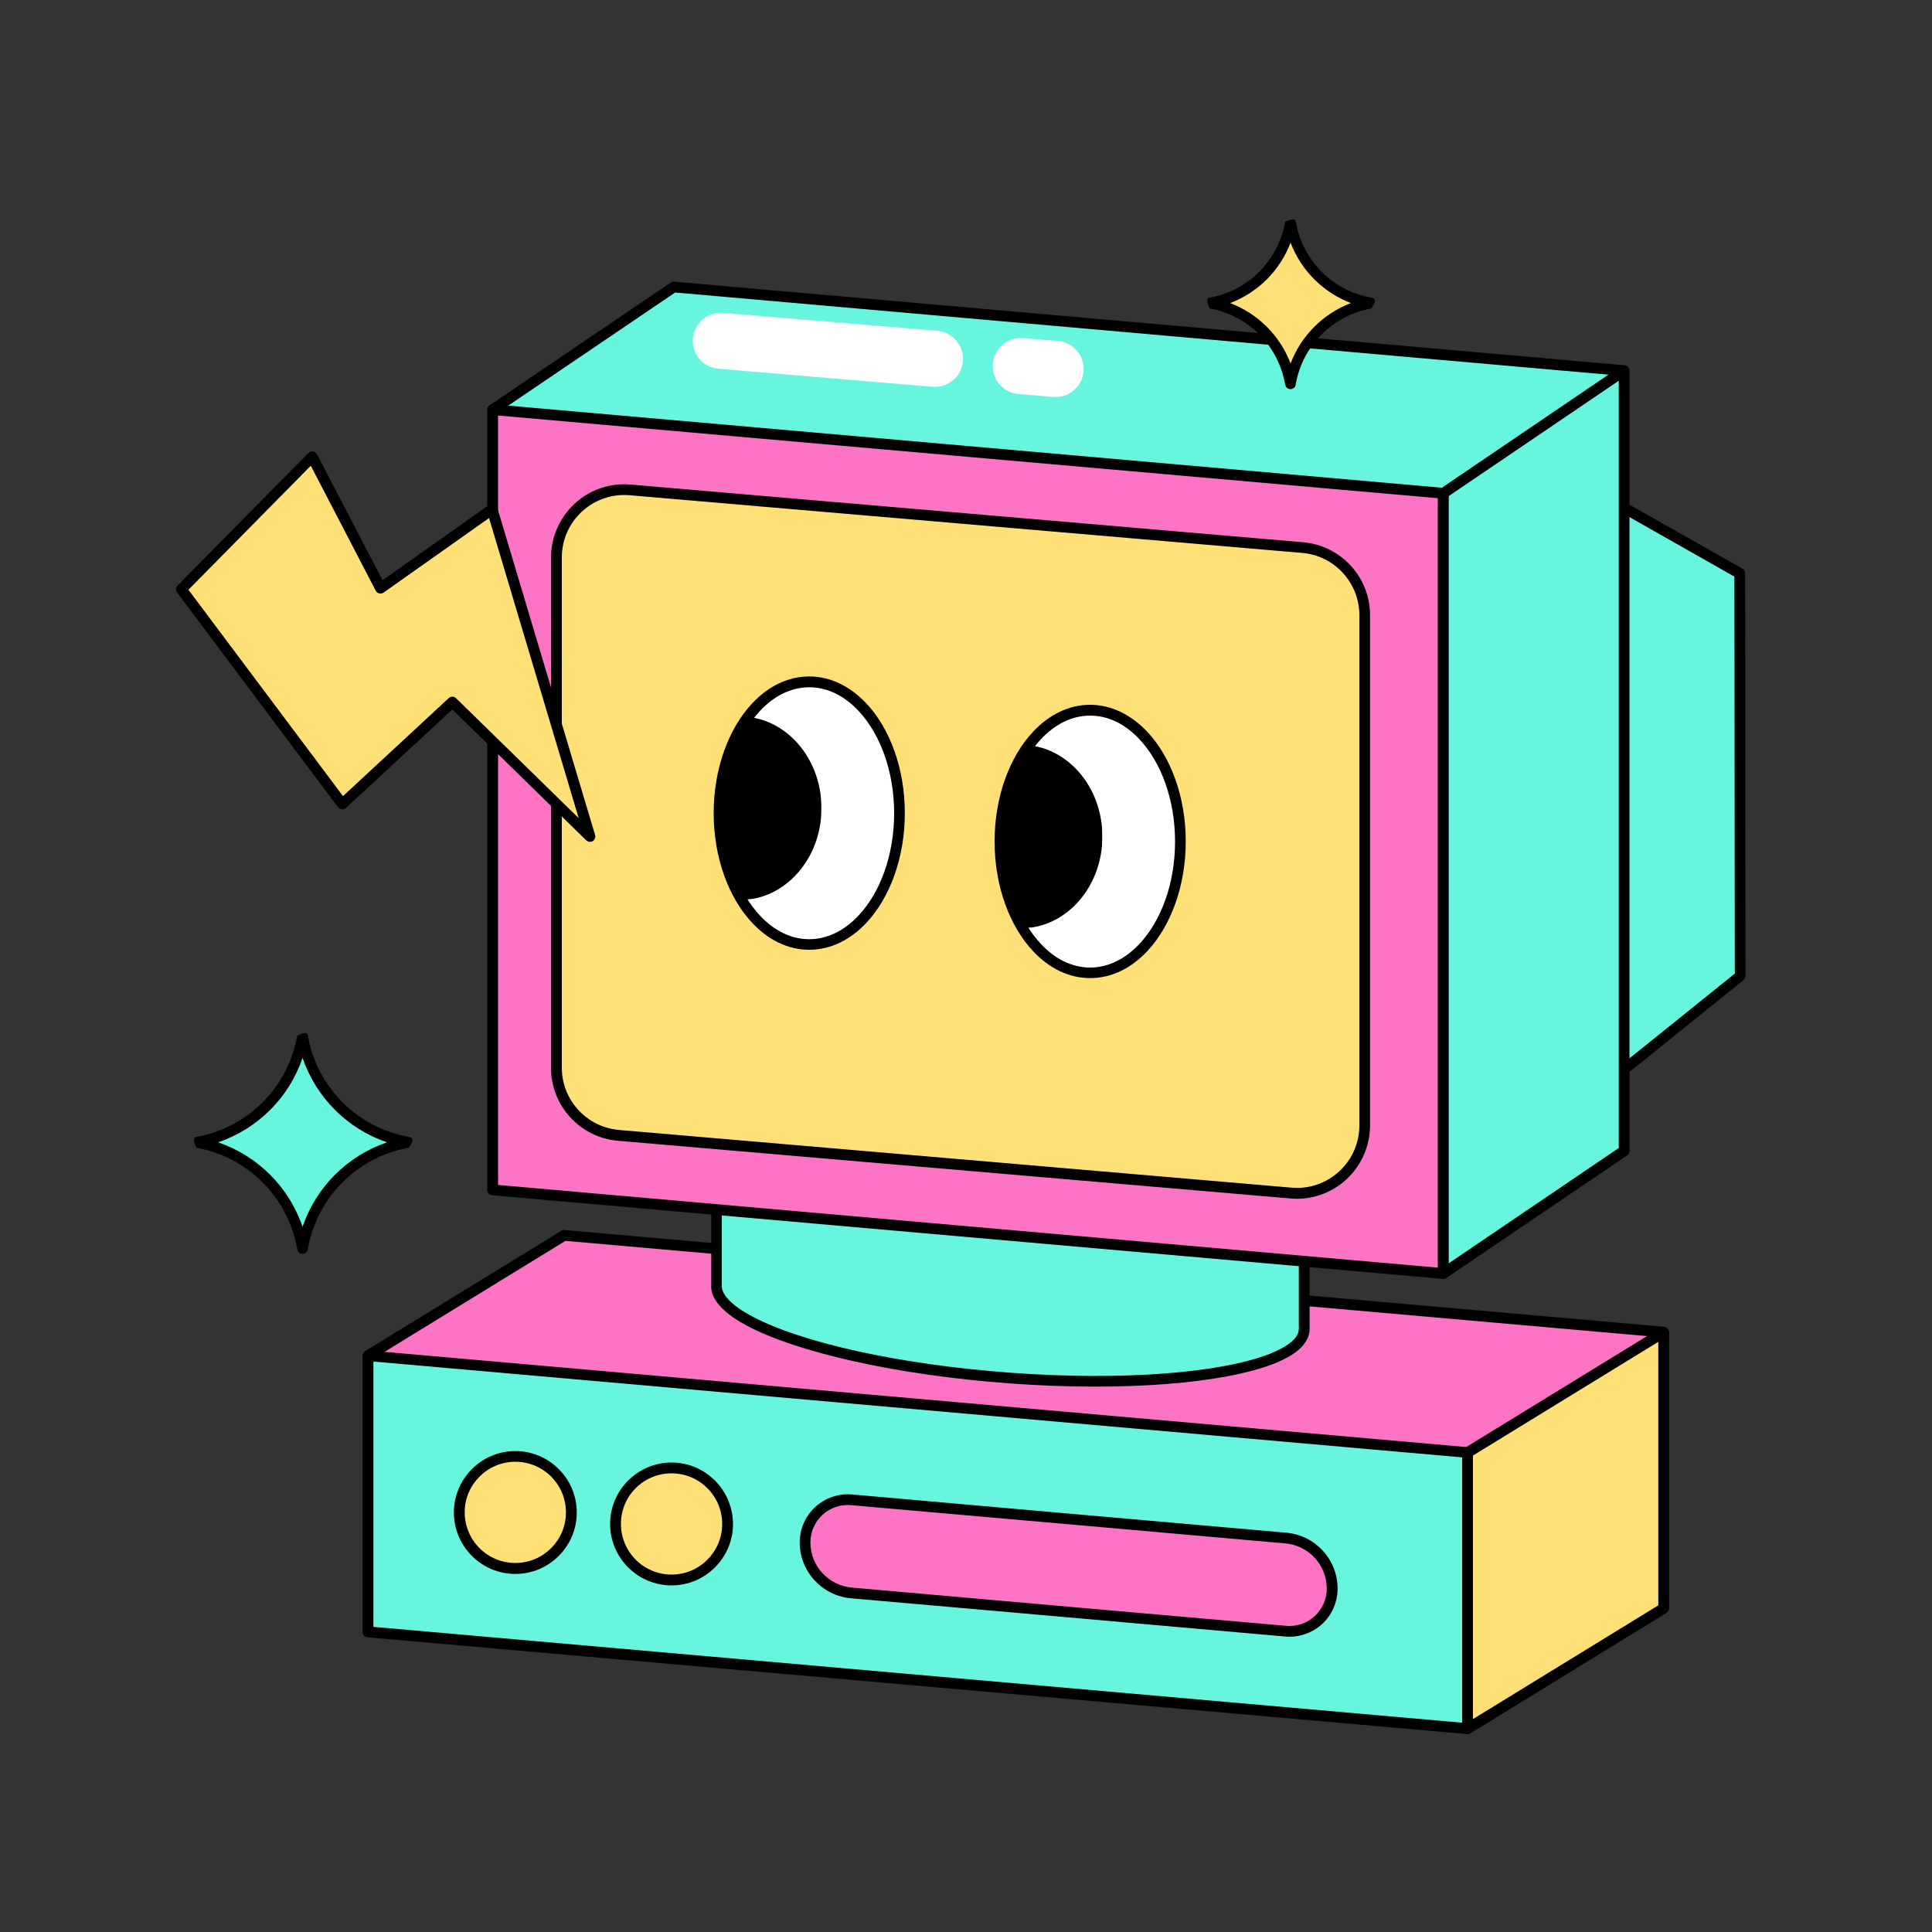 <svg xmlns="http://www.w3.org/2000/svg" enable-background="new 0 0 1500 1500" viewBox="0 0 1500 1500" id="computer">
  <rect x="0" y="0" width="1500" height="1500" fill="#333333" stroke="none"/>
  <g>
    <path fill="#fd74c5" fill-rule="evenodd" d="M1291.6,1034.3l-853.7-75.1l-152.2,93.5l152.2,121l701.5,168.6l152.2-93.4V1034.3z" clip-rule="evenodd"></path>
    <path fill-rule="evenodd" d="M1295.8,1034.3c0-2.2-1.7-4-3.8-4.2L438.3,955c-0.9-0.1-1.8,0.1-2.5,0.6L283.5,1049c-1.2,0.7-1.9,1.9-2,3.3
		c-0.1,1.4,0.5,2.7,1.6,3.5l152.2,121c0.5,0.4,1,0.6,1.6,0.8l701.5,168.6c1.1,0.3,2.2,0.1,3.2-0.5l152.2-93.5c1.2-0.8,2-2.1,2-3.5
		V1034.3z M1287.4,1038.1v208.3l-148.7,91.3l-698.9-168L293,1053l146-89.6C476.8,966.7,1287.4,1038.1,1287.4,1038.1z" clip-rule="evenodd"></path>
    <path fill="#67f5de" fill-rule="evenodd" d="M1240.9,383l109.9,62.3l0.3,312.6l-119,95.8L1240.9,383z" clip-rule="evenodd"></path>
    <path fill-rule="evenodd" d="M1242.9,379.3c-1.3-0.7-2.8-0.7-4.1,0c-1.3,0.7-2.1,2.1-2.1,3.5l-8.8,470.7c0,1.6,0.9,3.1,2.3,3.8
		c1.4,0.7,3.2,0.5,4.4-0.5l119-95.8c1-0.8,1.6-2,1.6-3.3l-0.3-312.6c0-1.5-0.8-2.9-2.1-3.6L1242.9,379.3z M1244.9,390
		c20.9,11.8,88.8,50.4,101.7,57.7l0.3,308.2l-110.5,88.9L1244.9,390z" clip-rule="evenodd"></path>
    <path fill="#67f5de" fill-rule="evenodd" d="M1139.4,1127.7l-853.7-75.1V1267l853.7,75.1V1127.7z" clip-rule="evenodd"></path>
    <path fill-rule="evenodd" d="M1143.6,1127.7c0-2.2-1.7-4-3.8-4.1l-853.7-75.1c-1.2-0.1-2.3,0.3-3.2,1.1c-0.9,0.8-1.4,1.9-1.4,3.1V1267
		c0,2.2,1.6,4,3.8,4.2l853.7,75.1c1.2,0.1,2.3-0.3,3.2-1.1c0.9-0.8,1.4-1.9,1.4-3.1V1127.7z M1135.2,1131.5c0,0,0,175.4,0,206
		l-845.3-74.4c0-26.1,0-177.7,0-206C356.5,1063,1135.2,1131.5,1135.2,1131.5z" clip-rule="evenodd"></path>
    <path fill="#fd74c5" fill-rule="evenodd" d="M1034.3,1233.4c0-20.4-15.6-37.5-35.9-39.2c-77.5-6.8-259.6-22.9-337.2-29.7c-9.3-0.8-18.4,2.3-25.3,8.6
		c-6.9,6.3-10.8,15.1-10.8,24.4c0,20.4,15.6,37.5,35.9,39.2c77.5,6.8,259.6,22.8,337.2,29.7c9.3,0.8,18.4-2.3,25.3-8.6
		C1030.4,1251.6,1034.3,1242.7,1034.3,1233.4z" clip-rule="evenodd"></path>
    <path fill-rule="evenodd" d="M1038.5,1233.4c0-22.6-17.3-41.4-39.8-43.4c-77.5-6.8-259.6-22.8-337.2-29.7c-10.4-0.9-20.7,2.6-28.5,9.7
		c-7.7,7.1-12.1,17-12.1,27.5c0,22.6,17.3,41.4,39.8,43.4c77.5,6.8,259.6,22.8,337.2,29.7c10.4,0.9,20.7-2.6,28.5-9.6
		C1034.1,1253.9,1038.5,1243.9,1038.5,1233.4z M1030.1,1233.4c0,8.1-3.4,15.9-9.4,21.4c-6,5.5-14,8.2-22.1,7.5
		c-77.6-6.8-259.7-22.8-337.2-29.7c-18.2-1.6-32.2-16.8-32.2-35.1c0-8.1,3.4-15.9,9.4-21.4s14-8.2,22.1-7.5
		c77.6,6.8,259.7,22.8,337.2,29.7C1016.2,1199.9,1030.1,1215.2,1030.1,1233.4z" clip-rule="evenodd"></path>
    <path fill="#67f5de" fill-rule="evenodd" d="M1260.9,287.8l-738-64.9l-140.4,95.2L523,828.6l597.5,160.2l140.5-95.2V287.8z" clip-rule="evenodd"></path>
    <path fill-rule="evenodd" d="M1265.1,287.8c0-2.2-1.6-4-3.8-4.2l-737.9-64.9c-1-0.1-1.9,0.2-2.7,0.7l-140.4,95.2c-1.5,1-2.2,2.8-1.7,4.6
		l140.4,510.5c0.4,1.4,1.5,2.5,2.9,2.9l597.5,160.2c1.2,0.3,2.4,0.1,3.4-0.6l140.4-95.2c1.1-0.8,1.8-2.1,1.8-3.5V287.8z
		 M1256.8,291.6c0,0,0,560.1,0,599.7l-137,92.9c0,0-553.1-148.3-593.4-159.1l-139-505.3l136.8-92.7L1256.8,291.6z" clip-rule="evenodd"></path>
    <path fill="#ffe077" d="M400.1,1217.8c24,0,43.5-19.5,43.5-43.5s-19.5-43.5-43.5-43.5s-43.5,19.5-43.5,43.5S376,1217.8,400.1,1217.8z"></path>
    <path fill-rule="evenodd" d="M400.1,1126.6c-26.3,0-47.7,21.4-47.7,47.7c0,26.3,21.4,47.7,47.7,47.7s47.7-21.4,47.7-47.7
		C447.8,1148,426.4,1126.6,400.1,1126.6z M400.1,1134.9c21.7,0,39.3,17.6,39.3,39.3c0,21.7-17.6,39.3-39.3,39.3
		s-39.3-17.6-39.3-39.3C360.7,1152.6,378.4,1134.9,400.1,1134.9z" clip-rule="evenodd"></path>
    <path fill="#ffe077" d="M521.4,1226.7c24,0,43.5-19.5,43.5-43.5s-19.5-43.5-43.5-43.5c-24,0-43.5,19.5-43.5,43.5
		S497.3,1226.7,521.4,1226.7z"></path>
    <path fill-rule="evenodd" d="M521.4,1135.5c-26.3,0-47.7,21.4-47.7,47.7c0,26.3,21.4,47.7,47.7,47.7c26.3,0,47.7-21.4,47.7-47.7
		C569,1156.9,547.7,1135.5,521.4,1135.5z M521.4,1143.9c21.7,0,39.3,17.6,39.3,39.3c0,21.7-17.6,39.3-39.3,39.3
		c-21.7,0-39.3-17.6-39.3-39.3C482,1161.5,499.6,1143.9,521.4,1143.9z" clip-rule="evenodd"></path>
    <path fill="#ffe077" fill-rule="evenodd" d="M1139.4,1127.7l152.2-93.4v214.4l-152.2,93.5V1127.7z" clip-rule="evenodd"></path>
    <path fill-rule="evenodd" d="M1137.2,1124.2c-1.2,0.8-2,2.1-2,3.6v214.4c0,1.5,0.8,2.9,2.1,3.6c1.3,0.7,2.9,0.7,4.2-0.1l152.2-93.5
		c1.2-0.8,2-2.1,2-3.5v-214.4c0-1.5-0.8-2.9-2.1-3.6c-1.3-0.7-2.9-0.7-4.2,0.1L1137.2,1124.2z M1143.6,1130.1l143.9-88.3
		c0,0,0,181.9,0,204.6l-143.9,88.3V1130.1z" clip-rule="evenodd"></path>
    <path fill="#67f5de" fill-rule="evenodd" d="M1120.5,383l140.5-95.2v605.7l-140.5,95.2V383z" clip-rule="evenodd"></path>
    <path fill-rule="evenodd" d="M1118.1,379.6c-1.2,0.8-1.8,2.1-1.8,3.4v605.7c0,1.5,0.9,3,2.2,3.7c1.4,0.7,3,0.6,4.3-0.2l140.4-95.2
		c1.1-0.8,1.8-2.1,1.8-3.4V287.8c0-1.5-0.9-3-2.2-3.7c-1.4-0.7-3-0.6-4.3,0.2L1118.1,379.6z M1124.7,385.2l132.1-89.6v595.7
		l-132.1,89.6V385.2z" clip-rule="evenodd"></path>
    <path fill="#67f5de" fill-rule="evenodd" d="M556.2,998.1v-192l430.7,36l25.6,43.6v144.1l-0.2,0c0.1,0.7,0.2,1.3,0.2,2c0,30.2-102.2,47.4-228.2,38.2
		c-125.9-9.2-228.2-41.2-228.2-71.4C556.2,998.4,556.2,998.2,556.2,998.1z" clip-rule="evenodd"></path>
    <path fill-rule="evenodd" d="M552.1,998.1l0,0.4c0,4.5,1.7,9,5.2,13.5c4.5,5.8,12.1,11.7,22.5,17.2c38.3,20.5,115.5,38.4,204.4,44.9
		c89,6.5,166.2-0.2,204.5-15.2c10.6-4.1,18.3-8.9,22.8-14.2c3.5-4.1,5.3-8.4,5.3-13c0-0.4,0-0.9,0-1.3c0-0.2,0-0.4,0-0.7V885.6
		c0-0.7-0.2-1.5-0.6-2.1l-25.6-43.6c-0.7-1.2-1.9-1.9-3.2-2l-430.7-36c-1.2-0.1-2.3,0.3-3.2,1.1c-0.9,0.8-1.3,1.9-1.3,3.1V998.1
		L552.1,998.1z M1012.2,1033.9L1012.2,1033.9c-2-0.1-3.6-1.6-3.9-3.6c0.1,0.5,0.1,0.9,0.1,1.4c0,3.5-1.9,6.6-5.2,9.6
		c-4,3.6-10,6.9-17.6,9.9c-37.6,14.7-113.5,21-200.9,14.6c-87.4-6.4-163.4-23.7-201-43.9c-7.7-4.1-13.7-8.3-17.8-12.6
		c-3.4-3.6-5.5-7.1-5.5-10.8c0-0.1,0-0.2,0-0.3l-4.2,4l4.2-4.2V810.6l424,35.4l24,40.8v143
		C1008.4,1031.9,1010.1,1033.7,1012.2,1033.9z M1012.2,1033.9L1012.2,1033.9L1012.2,1033.9L1012.2,1033.9z" clip-rule="evenodd"></path>
    <path fill="#67f5de" fill-rule="evenodd" d="M234.9,804.4c7.2,42.2,40.3,75.2,82.4,82.4c-42.2,7.2-75.2,40.3-82.4,82.4c-7.2-42.2-40.3-75.2-82.4-82.4
		C194.7,879.7,227.7,846.6,234.9,804.4z" clip-rule="evenodd"></path>
    <path fill-rule="evenodd" d="M234.8,973.5c-0.7,0-3.4-0.4-4-3.5c-6.9-40.4-38.6-72.1-79-79c0.5,0.1,0.7,0.1,0.7,0.1l-0.2-0.4
		c-0.8-1.6-3.3-7.5-0.2-7.9c-0.1,0-0.2,0-0.3,0c40.4-6.9,72.1-38.6,79-79c-0.1,0.8,7.5-4.2,8.2,0c6.9,40.4,38.6,72.1,79,79
		c5.5,0.9-0.7,8.3-0.7,8.3s0.2,0,0.7-0.1c-40.3,6.9-71.9,38.4-79,78.7c0,0.5-0.2,1-0.4,1.4c-0.9,2.1-3.1,2.4-3.7,2.4l-0.2,0
		L234.8,973.5z M234.9,821.3c10.5,30.8,34.7,55.1,65.6,65.6c-30.8,10.5-55.1,34.7-65.6,65.6c-10.5-30.8-34.7-55.1-65.6-65.6
		C200.2,876.4,224.5,852.1,234.9,821.3z M152.5,882.7c0.1,0,0.3,0,0.4,0C152.8,882.7,152.6,882.7,152.5,882.7z" clip-rule="evenodd"></path>
    <path fill="#ffe077" fill-rule="evenodd" d="M1002,172.6c5.5,32.1,30.6,57.2,62.6,62.7c-32.1,5.5-57.2,30.6-62.6,62.7c-5.5-32.1-30.6-57.2-62.6-62.7
		C971.4,229.8,996.5,204.7,1002,172.6z" clip-rule="evenodd"></path>
    <path fill-rule="evenodd" d="M1001.8,302.1c-0.7,0-3.4-0.4-4-3.5c-5.2-30.3-28.9-54.1-59.2-59.2c0.5,0.1,0.7,0.1,0.7,0.1l-0.2-0.4
		c-0.8-1.6-3.3-7.5-0.2-7.9c-0.1,0-0.2,0-0.3,0c30.3-5.2,54.1-28.9,59.2-59.2c-0.1,0.8,7.5-4.2,8.2,0c5.2,30.3,28.9,54.1,59.2,59.2
		c5.5,0.9-0.7,8.3-0.7,8.3s0.2,0,0.7-0.1c-30.2,5.2-53.9,28.7-59.2,58.9c0,0.5-0.2,1-0.3,1.4c-0.9,2.1-3.1,2.4-3.7,2.4l-0.1,0
		L1001.8,302.1z M1002,188.4c8.2,21.6,25.3,38.7,46.9,46.9c-21.6,8.2-38.7,25.3-46.9,46.9c-8.2-21.6-25.3-38.7-46.9-46.9
		C976.7,227.1,993.8,210,1002,188.4z M939.3,231.1c0.1,0,0.3,0,0.4,0C939.6,231.1,939.4,231.1,939.3,231.1z" clip-rule="evenodd"></path>
    <path fill="#fd74c5" fill-rule="evenodd" d="M1120.5,383l-738-64.9v605.7l738,64.9V383z" clip-rule="evenodd"></path>
    <path fill-rule="evenodd" d="M1124.6,383c0-2.2-1.7-4-3.8-4.2l-737.9-64.9c-1.2-0.1-2.3,0.3-3.2,1.1c-0.9,0.8-1.4,1.9-1.4,3.1v605.7
		c0,2.2,1.6,4,3.8,4.2l738,64.9c1.2,0.1,2.3-0.3,3.2-1.1c0.9-0.8,1.3-1.9,1.3-3.1V383z M1116.3,386.8v597.4L386.7,920V322.6
		L1116.3,386.8z" clip-rule="evenodd"></path>
    <path fill="#ffe077" fill-rule="evenodd" d="M1059.6,477.6c0-27.3-20.9-50.1-48.2-52.5c-114-9.8-399.7-34.3-522.2-44.8c-14.7-1.3-29.3,3.7-40.1,13.7
		c-10.9,10-17.1,24.1-17.1,38.8v396.2c0,27.3,20.9,50.1,48.2,52.5c114,9.8,399.7,34.3,522.2,44.8c14.7,1.3,29.3-3.7,40.1-13.7
		c10.9-10,17.1-24.1,17.1-38.8V477.6z" clip-rule="evenodd"></path>
    <path fill-rule="evenodd" d="M1063.7,477.6c0-29.5-22.6-54.1-52-56.6c-114-9.8-399.7-34.3-522.2-44.8c-15.9-1.4-31.6,4-43.3,14.8
		c-11.7,10.8-18.4,26-18.4,41.9c0,99.7,0,303.2,0,396.2c0,29.5,22.6,54.1,52,56.6c114,9.8,399.7,34.3,522.2,44.8
		c15.9,1.4,31.6-4,43.3-14.8c11.7-10.8,18.4-26,18.4-41.9V477.6z M1055.4,477.6v396.2c0,13.6-5.7,26.6-15.7,35.7
		c-10,9.2-23.4,13.8-36.9,12.6c-122.5-10.5-408.2-35-522.2-44.8c-25.1-2.2-44.4-23.2-44.4-48.3c0-93,0-296.5,0-396.2
		c0-13.6,5.7-26.6,15.7-35.7c10-9.2,23.4-13.8,37-12.6c122.5,10.5,408.2,35,522.2,44.8C1036.1,431.4,1055.4,452.5,1055.4,477.6z" clip-rule="evenodd"></path>
    <path fill="#fff" d="M846.4,755.3c38.7,0,70.1-45.7,70.1-102c0-56.3-31.4-102-70.1-102s-70.1,45.7-70.1,102
		C776.3,709.7,807.7,755.3,846.4,755.3z"></path>
    <defs>
      <filter id="a" width="126.1" height="142.4" x="729.8" y="578.3" filterUnits="userSpaceOnUse">
        <feColorMatrix values="1 0 0 0 0  0 1 0 0 0  0 0 1 0 0  0 0 0 1 0"></feColorMatrix>
      </filter>
    </defs>
    <mask id="b" width="126.1" height="142.4" x="729.8" y="578.3" maskUnits="userSpaceOnUse">
      <path fill="#fff" d="M846.4,755.3c38.7,0,70.1-45.7,70.1-102c0-56.3-31.4-102-70.1-102s-70.1,45.7-70.1,102
			C776.3,709.7,807.7,755.3,846.4,755.3z" filter="url(#a)"></path>
    </mask>
    <g mask="url(#b)">
      <path d="M792.9,716.5c32.5,0,58.9-30,58.9-67c0-37-26.4-67-58.9-67c-32.5,0-58.9,30-58.9,67C734,686.5,760.3,716.5,792.9,716.5z"></path>
      <path fill-rule="evenodd" d="M792.9,578.3c-34.6,0-63,31.8-63,71.2c0,39.4,28.4,71.2,63,71.2s63-31.8,63-71.2
			C855.9,610,827.5,578.3,792.9,578.3z M792.9,586.6c30.3,0,54.7,28.3,54.7,62.8c0,34.5-24.4,62.8-54.7,62.8
			c-30.4,0-54.7-28.3-54.7-62.8C738.2,614.9,762.5,586.6,792.9,586.6z" clip-rule="evenodd"></path>
    </g>
    <path fill-rule="evenodd" d="M846.4,547.2c-16.6,0-32,7.7-44.4,21c-18,19.2-29.8,50.2-29.8,85.1c0,34.9,11.8,65.9,29.8,85.1
		c12.4,13.3,27.8,21,44.4,21c16.6,0,32-7.7,44.4-21c18-19.2,29.8-50.2,29.8-85.1c0-35-11.8-65.9-29.8-85.1
		C878.3,555,862.9,547.2,846.4,547.2z M846.4,555.6c14.4,0,27.6,6.9,38.3,18.4c16.8,17.9,27.6,46.8,27.6,79.4
		c0,32.6-10.8,61.5-27.6,79.4c-10.8,11.5-24,18.4-38.3,18.4c-14.4,0-27.6-6.9-38.3-18.4c-16.8-17.9-27.6-46.9-27.6-79.4
		c0-32.6,10.8-61.5,27.6-79.4C818.8,562.5,832,555.6,846.4,555.6z" clip-rule="evenodd"></path>
    <path fill="#fff" d="M628.3,733.3c38.7,0,70.1-45.6,70.1-102c0-56.3-31.4-102-70.1-102c-38.7,0-70.1,45.6-70.1,102
		C558.2,687.7,589.6,733.3,628.3,733.3z"></path>
    <defs>
      <filter id="c" width="126.1" height="142.4" x="511.8" y="556.3" filterUnits="userSpaceOnUse">
        <feColorMatrix values="1 0 0 0 0  0 1 0 0 0  0 0 1 0 0  0 0 0 1 0"></feColorMatrix>
      </filter>
    </defs>
    <mask id="d" width="126.1" height="142.4" x="511.8" y="556.3" maskUnits="userSpaceOnUse">
      <path fill="#fff" d="M628.3,733.3c38.7,0,70.1-45.6,70.1-102c0-56.3-31.4-102-70.1-102c-38.7,0-70.1,45.6-70.1,102
			C558.2,687.7,589.6,733.3,628.3,733.3z" filter="url(#c)"></path>
    </mask>
    <g mask="url(#d)">
      <path d="M574.8,694.5c32.5,0,58.9-30,58.9-67c0-37-26.4-67-58.9-67c-32.5,0-58.9,30-58.9,67C515.9,664.5,542.3,694.5,574.8,694.5z
			"></path>
      <path fill-rule="evenodd" d="M574.8,556.3c-34.6,0-63,31.8-63,71.2c0,39.4,28.4,71.2,63,71.2s63-31.8,63-71.2
			C637.8,588,609.4,556.3,574.8,556.3z M574.8,564.6c30.3,0,54.7,28.3,54.7,62.8c0,34.5-24.4,62.8-54.7,62.8
			c-30.4,0-54.7-28.3-54.7-62.8C520.1,592.9,544.4,564.6,574.8,564.6z" clip-rule="evenodd"></path>
    </g>
    <path fill-rule="evenodd" d="M628.3,525.2c-16.6,0-32,7.7-44.4,21c-18,19.2-29.8,50.2-29.8,85.1c0,34.9,11.8,65.9,29.8,85.1
		c12.4,13.3,27.8,21,44.4,21c16.6,0,32-7.7,44.4-21c18-19.2,29.8-50.2,29.8-85.1c0-35-11.8-65.9-29.8-85.1
		C660.3,533,644.9,525.2,628.3,525.2z M628.3,533.6c14.4,0,27.6,6.9,38.3,18.4c16.8,17.9,27.6,46.8,27.6,79.4
		c0,32.6-10.8,61.5-27.6,79.4c-10.8,11.5-24,18.4-38.3,18.4c-14.4,0-27.6-6.9-38.3-18.4c-16.8-17.9-27.6-46.8-27.6-79.4
		c0-32.6,10.8-61.5,27.6-79.4C600.7,540.5,613.9,533.6,628.3,533.6z" clip-rule="evenodd"></path>
    <path fill="#ffe077" fill-rule="evenodd" d="M140.9,457.6l101.6-103l53.1,102.1l86.6-61.2l75.9,254L351.2,545l-85.5,79.2L140.9,457.6z" clip-rule="evenodd"></path>
    <path fill-rule="evenodd" d="M137.9,454.6c-1.4,1.5-1.6,3.8-0.4,5.4l124.9,166.7c0.7,0.9,1.8,1.5,3,1.7c1.2,0.1,2.3-0.3,3.2-1.1l82.6-76.5
		l103.9,101.6c1.4,1.3,3.4,1.6,5.1,0.6c1.6-1,2.4-2.9,1.8-4.8l-75.9-254c-0.4-1.3-1.4-2.3-2.6-2.7c-1.3-0.4-2.7-0.2-3.8,0.5
		L297,450.5l-50.9-97.8c-0.6-1.2-1.8-2-3.1-2.2c-1.3-0.2-2.7,0.2-3.6,1.2L137.9,454.6z M146.3,457.9l95-96.3l50.4,97
		c0.6,1.1,1.5,1.8,2.7,2.1c1.2,0.3,2.4,0.1,3.4-0.6l81.9-57.9l69.6,233l-95.2-93.1c-1.6-1.6-4.1-1.6-5.7-0.1l-82.1,76.1L146.3,457.9
		z" clip-rule="evenodd"></path>
    <path fill="#fff" fill-rule="evenodd" d="M561.5 242.9c-5.8-.5-11.5 1.3-15.9 5.1-4.4 3.7-7.2 9.1-7.7 14.8-.5 5.8 1.3 11.5 5.1 15.9 3.7 4.4 9.1 7.2 14.8 7.6 40.3 3.4 126 10.6 166.3 14 5.8.5 11.5-1.3 15.9-5.1 4.4-3.7 7.2-9.1 7.6-14.8.5-5.8-1.3-11.5-5.1-15.9-3.7-4.4-9.1-7.2-14.8-7.7C687.5 253.5 601.7 246.3 561.5 242.9zM794.4 262.5c-5.8-.5-11.5 1.3-15.9 5.1-4.4 3.7-7.2 9.1-7.7 14.8-.5 5.8 1.3 11.5 5.1 15.9 3.7 4.4 9.1 7.2 14.8 7.6 8.6.7 18.4 1.5 27 2.3 5.8.5 11.5-1.3 15.9-5.1 4.4-3.7 7.2-9.1 7.7-14.8.5-5.8-1.3-11.5-5.1-15.9-3.7-4.4-9.1-7.2-14.8-7.7C812.8 264 803 263.2 794.4 262.5z" clip-rule="evenodd"></path>
  </g>
</svg>
